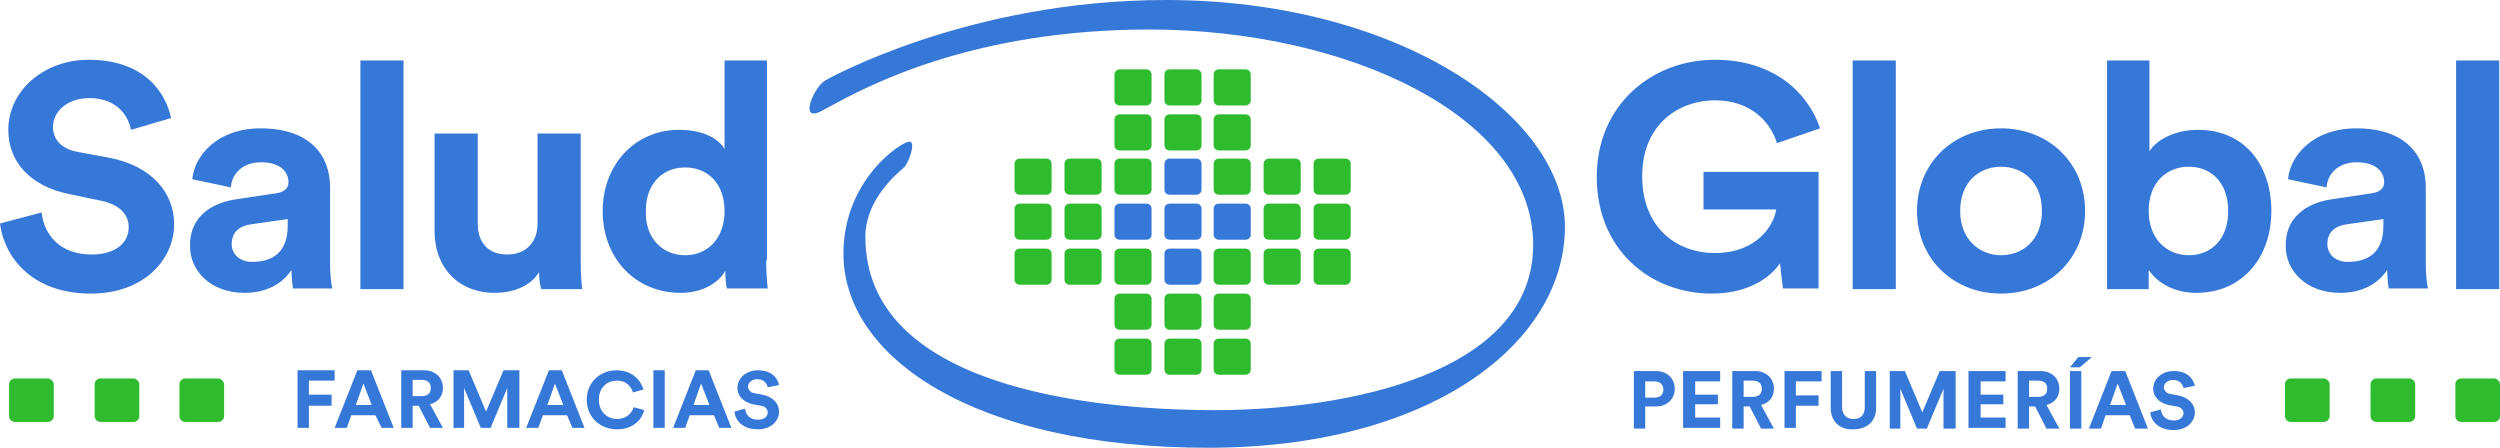 <svg width="134" height="24" viewBox="0 0 134 24" fill="none" xmlns="http://www.w3.org/2000/svg">
<path fill-rule="evenodd" clip-rule="evenodd" d="M44.233 4.31C43.625 4.666 42.813 6.563 43.99 5.97C44.111 5.912 44.277 5.821 44.488 5.706C46.406 4.662 52.061 1.582 61.602 1.582C72.194 1.582 82.177 6.208 82.177 13.127C82.177 20.046 72.113 21.983 65.133 21.983C58.153 21.983 46.384 20.639 46.384 12.692C46.384 10.785 47.93 9.434 48.361 9.058L48.362 9.058L48.362 9.057C48.404 9.021 48.436 8.993 48.454 8.975C48.657 8.817 49.144 7.591 48.738 7.591C48.332 7.591 45.208 9.608 45.208 13.601C45.208 19.137 52.188 24 64.768 24C76.577 24 83.882 18.465 83.882 12.138C83.841 6.128 74.873 0 62.495 0C51.822 0 44.233 4.31 44.233 4.31ZM64.402 10.162C64.402 10.32 64.281 10.438 64.118 10.438H62.698C62.536 10.438 62.414 10.32 62.414 10.162V8.778C62.414 8.619 62.536 8.501 62.698 8.501H64.118C64.281 8.501 64.402 8.619 64.402 8.778V10.162ZM61.724 12.573C61.724 12.732 61.602 12.85 61.44 12.85H60.02C59.858 12.85 59.736 12.732 59.736 12.573V11.19C59.736 11.031 59.858 10.913 60.02 10.913H61.44C61.602 10.913 61.724 11.031 61.724 11.19V12.573ZM64.118 12.85C64.281 12.85 64.402 12.732 64.402 12.573V11.19C64.402 11.031 64.281 10.913 64.118 10.913H62.698C62.536 10.913 62.414 11.031 62.414 11.19V12.573C62.414 12.732 62.536 12.85 62.698 12.85H64.118ZM64.402 14.985C64.402 15.143 64.281 15.262 64.118 15.262H62.698C62.536 15.262 62.414 15.143 62.414 14.985V13.601C62.414 13.443 62.536 13.325 62.698 13.325H64.118C64.281 13.325 64.402 13.443 64.402 13.601V14.985ZM66.756 12.85C66.918 12.85 67.04 12.732 67.04 12.573V11.19C67.04 11.031 66.918 10.913 66.756 10.913H65.336C65.173 10.913 65.052 11.031 65.052 11.19V12.573C65.052 12.732 65.173 12.85 65.336 12.85H66.756ZM4.789 5.259C6.331 5.259 6.899 6.287 7.021 6.959L9.171 6.326C8.887 4.982 7.751 3.203 4.748 3.203C2.394 3.203 0.446 4.824 0.446 6.959C0.446 8.778 1.745 10.003 3.693 10.399L5.397 10.755C6.371 10.952 6.899 11.466 6.899 12.178C6.899 13.008 6.209 13.641 4.91 13.641C3.206 13.641 2.354 12.573 2.232 11.387L-8.39233e-05 11.98C0.203 13.68 1.623 15.736 4.87 15.736C7.751 15.736 9.334 13.878 9.334 12.02C9.334 10.32 8.116 8.896 5.884 8.461L4.18 8.145C3.287 7.987 2.841 7.473 2.841 6.801C2.841 5.97 3.612 5.259 4.789 5.259ZM12.702 10.675L14.812 10.359C15.299 10.28 15.461 10.043 15.461 9.766C15.461 9.173 14.974 8.698 14 8.698C12.986 8.698 12.418 9.331 12.377 10.043L10.307 9.608C10.429 8.303 11.687 6.88 13.96 6.88C16.679 6.88 17.693 8.382 17.693 10.043V14.155C17.693 14.59 17.734 15.183 17.815 15.46H15.705C15.664 15.222 15.624 14.787 15.624 14.471C15.177 15.143 14.366 15.697 13.107 15.697C11.281 15.697 10.186 14.511 10.186 13.206C10.145 11.703 11.241 10.873 12.702 10.675ZM15.421 12.099V11.743L13.473 12.02C12.864 12.099 12.418 12.415 12.418 13.087C12.418 13.562 12.783 14.036 13.513 14.036C14.528 14.036 15.421 13.601 15.421 12.099ZM19.317 3.242V15.499H21.63V3.242H19.317ZM28.894 14.59C28.407 15.38 27.433 15.697 26.54 15.697C24.471 15.697 23.294 14.234 23.294 12.415V7.156H25.607V11.98C25.607 12.929 26.094 13.641 27.19 13.641C28.204 13.641 28.813 12.969 28.813 11.98V7.156H31.126V13.997C31.126 14.629 31.167 15.222 31.207 15.499H29.016C28.935 15.302 28.894 14.906 28.894 14.59ZM41.15 15.46C41.109 15.143 41.068 14.511 41.068 13.957H41.109V3.242H38.836V7.987C38.593 7.552 37.862 6.959 36.401 6.959C34.007 6.959 32.303 8.857 32.303 11.308C32.303 13.838 34.048 15.697 36.483 15.697C37.619 15.697 38.512 15.183 38.877 14.511C38.877 14.867 38.918 15.302 38.958 15.46H41.15ZM38.836 11.308C38.836 12.81 37.903 13.68 36.726 13.68C35.509 13.68 34.575 12.771 34.616 11.308C34.616 9.806 35.549 8.975 36.726 8.975C37.903 8.975 38.836 9.806 38.836 11.308ZM95.569 15.499L95.407 14.115C94.839 14.946 93.621 15.736 91.754 15.736C88.427 15.736 85.586 13.364 85.586 9.489C85.586 5.614 88.549 3.203 91.917 3.203C95.163 3.203 96.949 5.061 97.558 6.88L95.244 7.671C94.92 6.603 93.905 5.377 91.917 5.377C90.05 5.377 88.021 6.603 88.021 9.45C88.021 12.178 89.847 13.562 91.917 13.562C94.189 13.562 95.082 12.059 95.204 11.229H91.308V9.213H97.476V15.46H95.569V15.499ZM99.303 3.242V15.499H101.616V3.242H99.303ZM111.761 11.308C111.761 13.878 109.813 15.736 107.256 15.736C104.7 15.736 102.752 13.878 102.752 11.308C102.752 8.738 104.7 6.88 107.256 6.88C109.813 6.88 111.761 8.738 111.761 11.308ZM109.448 11.308C109.448 9.727 108.393 8.936 107.256 8.936C106.12 8.936 105.065 9.727 105.065 11.308C105.065 12.85 106.12 13.68 107.256 13.68C108.393 13.68 109.448 12.89 109.448 11.308ZM112.938 3.242V15.499H115.17V14.471C115.657 15.183 116.55 15.697 117.727 15.697C120.161 15.697 121.744 13.838 121.744 11.308C121.744 8.857 120.324 6.959 117.808 6.959C116.55 6.959 115.576 7.512 115.211 8.105V3.242H112.938ZM115.17 11.308C115.17 9.766 116.144 8.936 117.321 8.936C118.498 8.936 119.431 9.766 119.431 11.308C119.431 12.85 118.498 13.68 117.321 13.68C116.144 13.68 115.17 12.81 115.17 11.308ZM125.031 10.675L127.141 10.359C127.628 10.28 127.791 10.043 127.791 9.766C127.791 9.173 127.304 8.698 126.33 8.698C125.315 8.698 124.747 9.331 124.706 10.043L122.637 9.608C122.759 8.303 124.017 6.88 126.289 6.88C129.008 6.88 130.023 8.382 130.023 10.043V14.155C130.023 14.59 130.063 15.183 130.144 15.46H128.034C127.994 15.222 127.953 14.787 127.953 14.471C127.507 15.143 126.695 15.697 125.437 15.697C123.611 15.697 122.515 14.511 122.515 13.206C122.475 11.703 123.57 10.873 125.031 10.675ZM127.75 12.099V11.743L125.802 12.02C125.193 12.099 124.747 12.415 124.747 13.087C124.747 13.562 125.112 14.036 125.843 14.036C126.857 14.036 127.75 13.601 127.75 12.099ZM131.646 3.242V15.499H133.959V3.242H131.646ZM15.948 22.933V19.848H17.937V20.402H16.557V21.153H17.774V21.746H16.557V22.933H15.948ZM18.586 22.933L18.83 22.26H20.128L20.453 22.933H21.102L19.885 19.848H19.154L17.937 22.933H18.586ZM19.925 21.707H19.073L19.479 20.56L19.925 21.707ZM22.441 21.746H22.117V22.933H21.508V19.848H22.726C23.334 19.848 23.74 20.244 23.74 20.797C23.74 21.232 23.497 21.549 23.05 21.667L23.74 22.933H23.05L22.441 21.746ZM22.604 21.232C22.928 21.232 23.091 21.074 23.091 20.797C23.091 20.521 22.928 20.362 22.604 20.362H22.117V21.232H22.604ZM27.189 20.797V22.933H27.839V19.848H26.986L26.053 22.063L25.12 19.848H24.308V22.933H24.876V20.797L25.769 22.933H26.297L27.189 20.797ZM30.395 22.26H29.097L28.853 22.933H28.204L29.422 19.848H30.111L31.329 22.933H30.68L30.395 22.26ZM29.34 21.707H30.192L29.746 20.56L29.34 21.707ZM33.033 19.848C32.221 19.848 31.45 20.442 31.45 21.43C31.45 22.379 32.181 23.012 33.074 23.012C33.966 23.012 34.413 22.458 34.535 21.983L33.966 21.825C33.885 22.102 33.601 22.458 33.074 22.458C32.587 22.458 32.1 22.102 32.1 21.43C32.1 20.718 32.587 20.402 33.074 20.402C33.601 20.402 33.845 20.758 33.926 21.035L34.494 20.876C34.332 20.362 33.885 19.848 33.033 19.848ZM35.022 22.933V19.848H35.63V22.933H35.022ZM36.969 22.26H38.268L38.552 22.933H39.201L37.984 19.848H37.294L36.077 22.933H36.726L36.969 22.26ZM38.025 21.707H37.172L37.578 20.56L38.025 21.707ZM41.15 20.758C41.109 20.6 40.987 20.323 40.581 20.323C40.297 20.323 40.094 20.521 40.094 20.718C40.094 20.876 40.216 21.035 40.419 21.074L40.865 21.153C41.434 21.272 41.758 21.628 41.758 22.063C41.758 22.537 41.352 23.012 40.622 23.012C39.77 23.012 39.404 22.497 39.364 22.063L39.932 21.904C39.973 22.221 40.176 22.497 40.622 22.497C40.947 22.497 41.15 22.339 41.15 22.102C41.15 21.944 41.028 21.786 40.784 21.746L40.338 21.667C39.851 21.549 39.526 21.232 39.526 20.797C39.526 20.244 40.013 19.848 40.622 19.848C41.393 19.848 41.677 20.283 41.758 20.639L41.15 20.758ZM88.183 22.972V21.825V21.786H88.752C89.36 21.786 89.766 21.39 89.766 20.837C89.766 20.283 89.36 19.888 88.752 19.888H87.575V22.972H88.183ZM89.157 20.877C89.157 21.153 88.995 21.311 88.67 21.311H88.183V20.442H88.67C88.954 20.442 89.157 20.6 89.157 20.877ZM90.213 22.933V19.888H92.201V20.442H90.862V21.153H92.079V21.667H90.862V22.379H92.201V22.933H90.213ZM93.459 21.786H93.784L94.392 22.972H95.082L94.392 21.707C94.839 21.588 95.082 21.272 95.082 20.837C95.082 20.283 94.676 19.888 94.067 19.888H92.85V22.972H93.459V21.786ZM94.433 20.837C94.433 21.114 94.27 21.272 93.946 21.272H93.459V20.402H93.946C94.27 20.402 94.433 20.56 94.433 20.837ZM95.65 22.933V19.888H97.639V20.442H96.259V21.193H97.476V21.746H96.259V22.933H95.65ZM98.735 19.888H98.126V21.865C98.126 22.616 98.653 23.051 99.343 23.012C100.033 23.012 100.561 22.616 100.561 21.865V19.888H99.952V21.825C99.952 22.26 99.709 22.458 99.343 22.458C98.978 22.458 98.735 22.221 98.735 21.825V19.888ZM104.172 22.972V20.837L103.28 22.972H102.752L101.859 20.837V22.972H101.291V19.888H102.103L103.036 22.102L103.969 19.888H104.822V22.972H104.172ZM105.511 19.888V22.933H107.5V22.379H106.161V21.667H107.378V21.153H106.161V20.442H107.5V19.888H105.511ZM109.083 21.786H108.758V22.972H108.149V19.888H109.367C109.976 19.888 110.381 20.283 110.381 20.837C110.381 21.272 110.138 21.588 109.691 21.707L110.381 22.972H109.691L109.083 21.786ZM109.245 21.272C109.57 21.272 109.732 21.114 109.732 20.837C109.732 20.56 109.57 20.402 109.245 20.402H108.758V21.272H109.245ZM110.95 19.888V22.972H111.558V19.888H110.95ZM110.95 19.69H111.477L112.127 19.137H111.396L110.95 19.69ZM112.857 22.26L112.613 22.972H111.964L113.181 19.888H113.912L115.129 22.972H114.439L114.155 22.26H112.857ZM113.1 21.707H113.953L113.506 20.56L113.1 21.707ZM116.469 20.363C116.874 20.363 116.996 20.639 117.037 20.797L117.645 20.679C117.564 20.323 117.28 19.888 116.509 19.888C115.9 19.888 115.413 20.283 115.413 20.837C115.413 21.272 115.738 21.588 116.225 21.707L116.671 21.786C116.915 21.825 117.037 21.984 117.037 22.142C117.037 22.379 116.834 22.537 116.509 22.537C116.063 22.537 115.86 22.26 115.819 21.944L115.251 22.102C115.292 22.537 115.657 23.051 116.509 23.051C117.24 23.051 117.645 22.577 117.645 22.102C117.645 21.667 117.321 21.311 116.753 21.193L116.306 21.114C116.103 21.074 115.982 20.916 115.982 20.758C115.982 20.56 116.184 20.363 116.469 20.363Z" fill="#3678D8"/>
<path fill-rule="evenodd" clip-rule="evenodd" d="M61.724 5.377C61.724 5.536 61.602 5.654 61.44 5.654H60.02C59.858 5.654 59.736 5.536 59.736 5.377V3.994C59.736 3.835 59.858 3.717 60.02 3.717H61.44C61.602 3.717 61.724 3.835 61.724 3.994V5.377ZM56.367 10.162C56.367 10.32 56.246 10.438 56.083 10.438H54.663C54.501 10.438 54.379 10.32 54.379 10.162V8.778C54.379 8.62 54.501 8.501 54.663 8.501H56.083C56.246 8.501 56.367 8.62 56.367 8.778V10.162ZM61.44 10.438C61.602 10.438 61.724 10.32 61.724 10.162V8.778C61.724 8.62 61.602 8.501 61.44 8.501H60.02C59.858 8.501 59.736 8.62 59.736 8.778V10.162C59.736 10.32 59.858 10.438 60.02 10.438H61.44ZM61.44 15.262C61.602 15.262 61.724 15.143 61.724 14.985V13.601C61.724 13.443 61.602 13.325 61.44 13.325H60.02C59.858 13.325 59.736 13.443 59.736 13.601V14.985C59.736 15.143 59.858 15.262 60.02 15.262H61.44ZM67.04 10.162C67.04 10.32 66.918 10.438 66.756 10.438H65.336C65.174 10.438 65.052 10.32 65.052 10.162V8.778C65.052 8.62 65.174 8.501 65.336 8.501H66.756C66.918 8.501 67.04 8.62 67.04 8.778V10.162ZM66.756 15.262C66.918 15.262 67.04 15.143 67.04 14.985V13.601C67.04 13.443 66.918 13.325 66.756 13.325H65.336C65.174 13.325 65.052 13.443 65.052 13.601V14.985C65.052 15.143 65.174 15.262 65.336 15.262H66.756ZM56.083 12.85C56.246 12.85 56.367 12.732 56.367 12.573V11.19C56.367 11.031 56.246 10.913 56.083 10.913H54.663C54.501 10.913 54.379 11.031 54.379 11.19V12.573C54.379 12.732 54.501 12.85 54.663 12.85H56.083ZM56.367 14.985C56.367 15.143 56.246 15.262 56.083 15.262H54.663C54.501 15.262 54.379 15.143 54.379 14.985V13.601C54.379 13.443 54.501 13.325 54.663 13.325H56.083C56.246 13.325 56.367 13.443 56.367 13.601V14.985ZM58.762 10.438C58.924 10.438 59.046 10.32 59.046 10.162V8.778C59.046 8.62 58.924 8.501 58.762 8.501H57.341C57.179 8.501 57.057 8.62 57.057 8.778V10.162C57.057 10.32 57.179 10.438 57.341 10.438H58.762ZM59.046 12.573C59.046 12.732 58.924 12.85 58.762 12.85H57.341C57.179 12.85 57.057 12.732 57.057 12.573V11.19C57.057 11.031 57.179 10.913 57.341 10.913H58.762C58.924 10.913 59.046 11.031 59.046 11.19V12.573ZM58.762 15.262C58.924 15.262 59.046 15.143 59.046 14.985V13.601C59.046 13.443 58.924 13.325 58.762 13.325H57.341C57.179 13.325 57.057 13.443 57.057 13.601V14.985C57.057 15.143 57.179 15.262 57.341 15.262H58.762ZM61.44 8.066C61.602 8.066 61.724 7.947 61.724 7.789V6.405C61.724 6.247 61.602 6.129 61.44 6.129H60.02C59.858 6.129 59.736 6.247 59.736 6.405V7.789C59.736 7.947 59.858 8.066 60.02 8.066H61.44ZM61.724 17.397C61.724 17.555 61.602 17.674 61.44 17.674H60.02C59.858 17.674 59.736 17.555 59.736 17.397V16.013C59.736 15.855 59.858 15.737 60.02 15.737H61.44C61.602 15.737 61.724 15.855 61.724 16.013V17.397ZM61.44 20.086C61.602 20.086 61.724 19.967 61.724 19.809V18.425C61.724 18.267 61.602 18.148 61.44 18.148H60.02C59.858 18.148 59.736 18.267 59.736 18.425V19.809C59.736 19.967 59.858 20.086 60.02 20.086H61.44ZM64.402 5.377C64.402 5.536 64.281 5.654 64.118 5.654H62.698C62.536 5.654 62.414 5.536 62.414 5.377V3.994C62.414 3.835 62.536 3.717 62.698 3.717H64.118C64.281 3.717 64.402 3.835 64.402 3.994V5.377ZM64.118 8.066C64.281 8.066 64.402 7.947 64.402 7.789V6.405C64.402 6.247 64.281 6.129 64.118 6.129H62.698C62.536 6.129 62.414 6.247 62.414 6.405V7.789C62.414 7.947 62.536 8.066 62.698 8.066H64.118ZM64.402 17.397C64.402 17.555 64.281 17.674 64.118 17.674H62.698C62.536 17.674 62.414 17.555 62.414 17.397V16.013C62.414 15.855 62.536 15.737 62.698 15.737H64.118C64.281 15.737 64.402 15.855 64.402 16.013V17.397ZM64.118 20.086C64.281 20.086 64.402 19.967 64.402 19.809V18.425C64.402 18.267 64.281 18.148 64.118 18.148H62.698C62.536 18.148 62.414 18.267 62.414 18.425V19.809C62.414 19.967 62.536 20.086 62.698 20.086H64.118ZM67.04 5.377C67.04 5.536 66.918 5.654 66.756 5.654H65.336C65.173 5.654 65.052 5.536 65.052 5.377V3.994C65.052 3.835 65.173 3.717 65.336 3.717H66.756C66.918 3.717 67.04 3.835 67.04 3.994V5.377ZM66.756 8.066C66.918 8.066 67.04 7.947 67.04 7.789V6.405C67.04 6.247 66.918 6.129 66.756 6.129H65.336C65.174 6.129 65.052 6.247 65.052 6.405V7.789C65.052 7.947 65.174 8.066 65.336 8.066H66.756ZM67.04 17.397C67.04 17.555 66.918 17.674 66.756 17.674H65.336C65.174 17.674 65.052 17.555 65.052 17.397V16.013C65.052 15.855 65.174 15.737 65.336 15.737H66.756C66.918 15.737 67.04 15.855 67.04 16.013V17.397ZM66.756 20.086C66.918 20.086 67.04 19.967 67.04 19.809V18.425C67.04 18.267 66.918 18.148 66.756 18.148H65.336C65.174 18.148 65.052 18.267 65.052 18.425V19.809C65.052 19.967 65.174 20.086 65.336 20.086H66.756ZM69.719 10.162C69.719 10.32 69.597 10.438 69.434 10.438H68.014C67.852 10.438 67.73 10.32 67.73 10.162V8.778C67.73 8.62 67.852 8.501 68.014 8.501H69.434C69.597 8.501 69.719 8.62 69.719 8.778V10.162ZM69.434 12.85C69.597 12.85 69.719 12.732 69.719 12.573V11.19C69.719 11.031 69.597 10.913 69.434 10.913H68.014C67.852 10.913 67.73 11.031 67.73 11.19V12.573C67.73 12.732 67.852 12.85 68.014 12.85H69.434ZM69.719 14.985C69.719 15.143 69.597 15.262 69.434 15.262H68.014C67.852 15.262 67.73 15.143 67.73 14.985V13.601C67.73 13.443 67.852 13.325 68.014 13.325H69.434C69.597 13.325 69.719 13.443 69.719 13.601V14.985ZM72.113 10.438C72.275 10.438 72.397 10.32 72.397 10.162V8.778C72.397 8.62 72.275 8.501 72.113 8.501H70.693C70.53 8.501 70.409 8.62 70.409 8.778V10.162C70.409 10.32 70.53 10.438 70.693 10.438H72.113ZM72.397 12.573C72.397 12.732 72.275 12.85 72.113 12.85H70.693C70.53 12.85 70.409 12.732 70.409 12.573V11.19C70.409 11.031 70.53 10.913 70.693 10.913H72.113C72.275 10.913 72.397 11.031 72.397 11.19V12.573ZM72.113 15.262C72.275 15.262 72.397 15.143 72.397 14.985V13.601C72.397 13.443 72.275 13.325 72.113 13.325H70.693C70.53 13.325 70.409 13.443 70.409 13.601V14.985C70.409 15.143 70.53 15.262 70.693 15.262H72.113ZM12.012 22.3C12.012 22.498 11.85 22.616 11.687 22.616H9.942C9.74 22.616 9.618 22.458 9.618 22.3V20.6C9.618 20.402 9.78 20.284 9.942 20.284H11.687C11.85 20.284 12.012 20.442 12.012 20.6V22.3ZM7.143 22.616C7.305 22.616 7.467 22.498 7.467 22.3V20.6C7.467 20.442 7.305 20.284 7.143 20.284H5.398C5.235 20.284 5.073 20.402 5.073 20.6V22.3C5.073 22.458 5.195 22.616 5.398 22.616H7.143ZM2.881 22.3C2.881 22.498 2.719 22.616 2.557 22.616H0.812C0.609 22.616 0.487 22.458 0.487 22.3V20.6C0.487 20.402 0.649 20.284 0.812 20.284H2.557C2.719 20.284 2.881 20.442 2.881 20.6V22.3ZM133.675 22.616C133.838 22.616 134 22.498 134 22.3V20.6C134 20.442 133.838 20.284 133.675 20.284H131.93C131.768 20.284 131.606 20.402 131.606 20.6V22.3C131.606 22.458 131.727 22.616 131.93 22.616H133.675ZM129.455 22.3C129.455 22.498 129.292 22.616 129.13 22.616H127.385C127.182 22.616 127.061 22.458 127.061 22.3V20.6C127.061 20.402 127.223 20.284 127.385 20.284H129.13C129.292 20.284 129.455 20.442 129.455 20.6V22.3ZM124.544 22.616C124.707 22.616 124.869 22.498 124.869 22.3V20.6C124.869 20.442 124.707 20.284 124.544 20.284H122.799C122.637 20.284 122.475 20.402 122.475 20.6V22.3C122.475 22.458 122.596 22.616 122.799 22.616H124.544Z" fill="#2EBC2E"/>
</svg>
